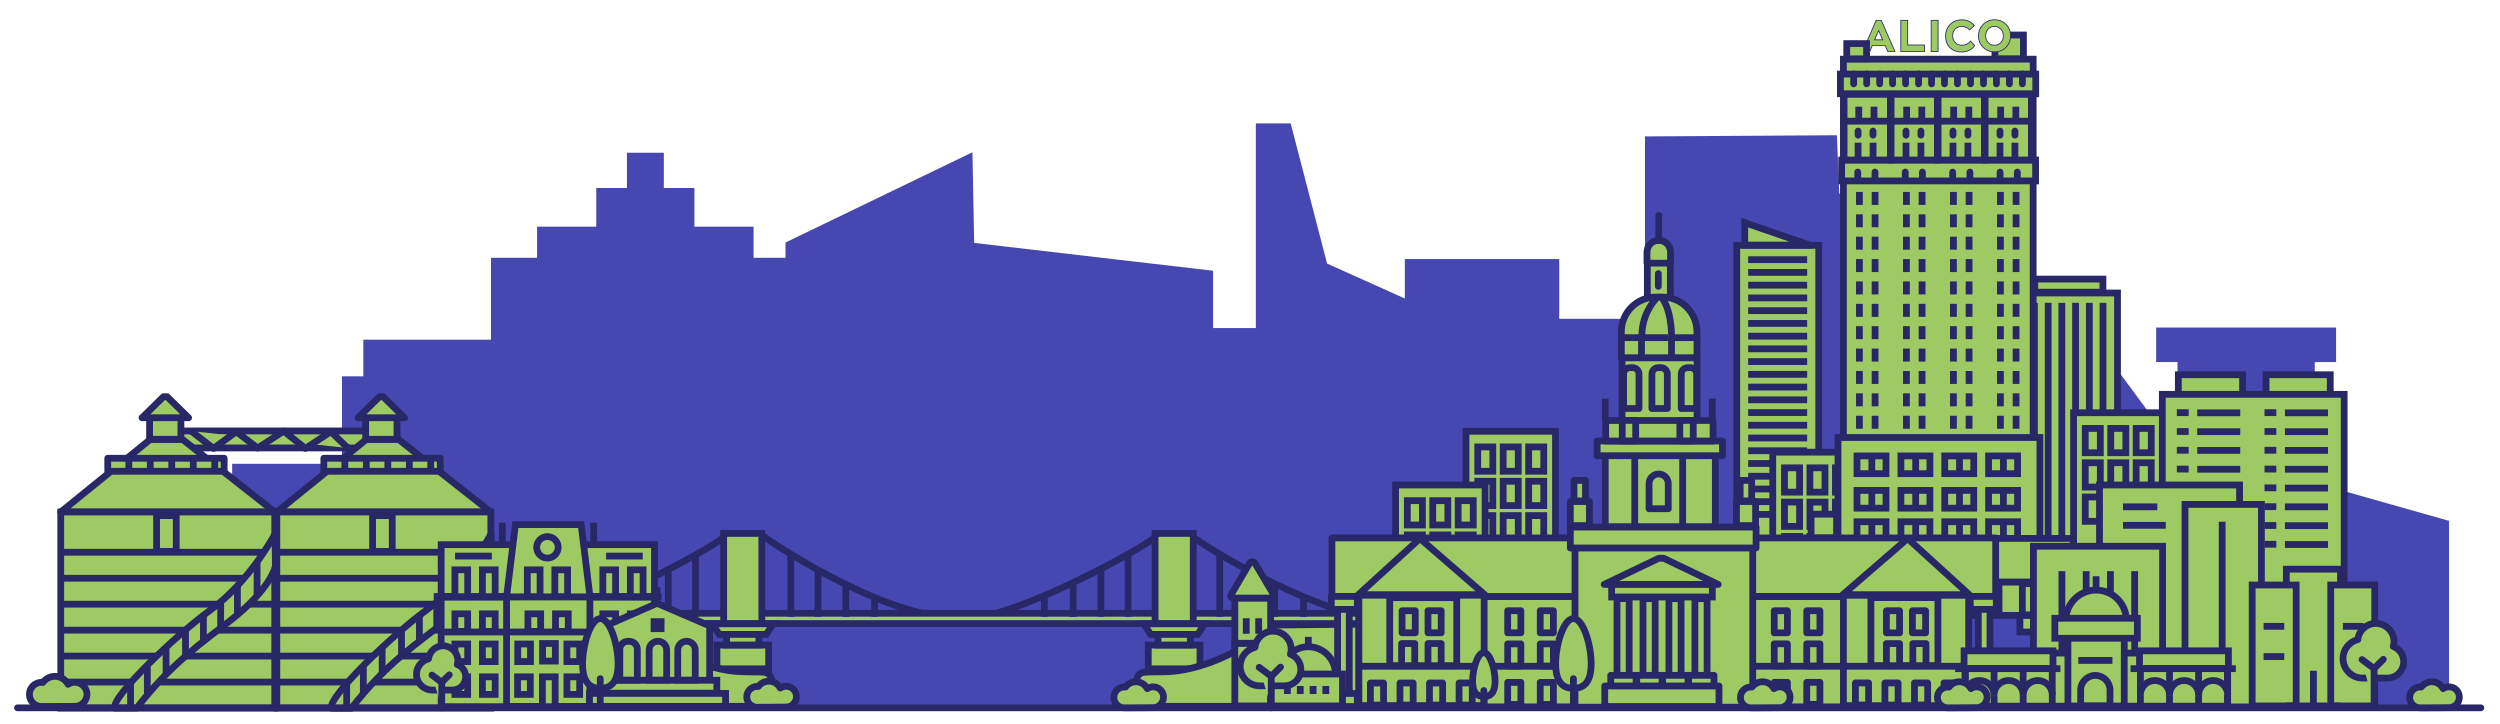 <?xml version="1.0" encoding="utf-8"?>
<!-- Generator: Adobe Illustrator 27.2.0, SVG Export Plug-In . SVG Version: 6.00 Build 0)  -->
<svg version="1.1" id="ëÎÓÈ_1" xmlns="http://www.w3.org/2000/svg" xmlns:xlink="http://www.w3.org/1999/xlink" x="0px" y="0px"
	 viewBox="0 0 3000 868.3" style="enable-background:new 0 0 3000 868.3;" xml:space="preserve">
<style type="text/css">
	.st0{fill:#4747B2;}
	.st1{fill:#9ECA64;stroke:#282767;stroke-width:8.139;stroke-miterlimit:10;}
	.st2{fill:#9ECA64;stroke:#282767;stroke-width:8.141;stroke-miterlimit:10;}
	.st3{fill:#9ECA64;stroke:#282767;stroke-width:8.139;stroke-linecap:round;stroke-miterlimit:10;}
	.st4{fill:#9ECA64;stroke:#282767;stroke-miterlimit:10;}
	.st5{fill:#9ECA64;stroke:#282767;stroke-width:8.139;stroke-linejoin:round;stroke-miterlimit:10;}
	.st6{fill:none;stroke:#282767;stroke-width:8.139;stroke-miterlimit:10;}
	.st7{fill:#9ECA64;stroke:#282767;stroke-width:8.139;stroke-linecap:round;stroke-linejoin:round;stroke-miterlimit:10;}
	.st8{fill:#282767;}
	.st9{fill:#9ECA64;stroke:#282767;stroke-width:8.141;stroke-linejoin:round;stroke-miterlimit:10;}
</style>
<g>
	<polygon class="st0" points="2938.8,625 2777.7,579.4 2777.7,434.5 2803.3,434.5 2803.3,393 2587.4,393 2587.4,434.5 2613,434.5 
		2613,541.5 2532,431.8 2532,356.8 2415.7,356.8 2324.4,232.4 2207.1,232.4 2204.3,162.3 1974,163.7 1974,382.6 1871.1,382.6 
		1871.1,310.9 1685.8,310.9 1685.8,358.2 1592.5,316.3 1548.8,148.1 1507,148.1 1507,393.7 1455.7,393.7 1455.7,324.9 1169,291.5 
		1166.9,182.7 942.6,291 942.6,309.4 904.3,309.4 904.3,272 833.3,272 833.3,225.6 796.6,225.6 796.6,183.3 752.3,183.3 
		752.3,225.6 715.5,225.6 715.5,272 644.5,272 644.5,309.4 589.2,309.4 589.2,407.6 436,407.6 436,451.6 410.4,451.6 410.4,556.6 
		278.6,556.6 278.6,605.5 179.8,605.5 179.8,849.7 2938.8,849.7 	"/>
	<g>
		<rect x="2084.1" y="294.4" class="st1" width="98.4" height="485.6"/>
		<polygon class="st1" points="2170.4,294.1 2093.7,294.1 2093.7,267.2 2170.4,293.7 		"/>
		<g>
			<line class="st1" x1="2097.8" y1="311.6" x2="2168.6" y2="311.6"/>
			<line class="st1" x1="2097.8" y1="326.9" x2="2168.6" y2="326.9"/>
			<line class="st1" x1="2097.8" y1="342.2" x2="2168.6" y2="342.2"/>
			<line class="st1" x1="2097.8" y1="357.5" x2="2168.6" y2="357.5"/>
			<line class="st1" x1="2097.8" y1="372.8" x2="2168.6" y2="372.8"/>
			<line class="st1" x1="2097.8" y1="388.1" x2="2168.6" y2="388.1"/>
			<line class="st1" x1="2097.8" y1="403.4" x2="2168.6" y2="403.4"/>
			<line class="st1" x1="2097.8" y1="418.6" x2="2168.6" y2="418.6"/>
			<line class="st1" x1="2097.8" y1="433.9" x2="2168.6" y2="433.9"/>
			<line class="st1" x1="2097.8" y1="449.2" x2="2168.6" y2="449.2"/>
			<line class="st1" x1="2097.8" y1="464.5" x2="2168.6" y2="464.5"/>
			<line class="st1" x1="2097.8" y1="479.8" x2="2168.6" y2="479.8"/>
			<line class="st1" x1="2097.8" y1="495.1" x2="2168.6" y2="495.1"/>
			<line class="st1" x1="2097.8" y1="510.3" x2="2168.6" y2="510.3"/>
			<line class="st1" x1="2097.8" y1="525.6" x2="2168.6" y2="525.6"/>
			<line class="st1" x1="2097.8" y1="540.9" x2="2168.6" y2="540.9"/>
			<line class="st1" x1="2097.8" y1="556.2" x2="2168.6" y2="556.2"/>
			<line class="st1" x1="2097.8" y1="571.5" x2="2168.6" y2="571.5"/>
			<line class="st1" x1="2097.8" y1="586.8" x2="2168.6" y2="586.8"/>
			<line class="st1" x1="2097.8" y1="602" x2="2168.6" y2="602"/>
			<line class="st1" x1="2097.8" y1="617.3" x2="2168.6" y2="617.3"/>
		</g>
	</g>
	<g>
		<rect x="2423.9" y="351.6" class="st1" width="117.1" height="406.8"/>
		<rect x="2441.7" y="334.9" class="st1" width="81.8" height="15.7"/>
		<g>
			<line class="st1" x1="2441.3" y1="363.4" x2="2441.3" y2="758.6"/>
			<line class="st1" x1="2457.8" y1="363.4" x2="2457.8" y2="758.6"/>
			<line class="st1" x1="2474.2" y1="363.4" x2="2474.2" y2="758.6"/>
			<line class="st1" x1="2490.7" y1="363.4" x2="2490.7" y2="758.6"/>
			<line class="st1" x1="2507.2" y1="363.4" x2="2507.2" y2="758.6"/>
			<line class="st1" x1="2523.6" y1="363.4" x2="2523.6" y2="758.6"/>
		</g>
	</g>
	<g>
		<rect x="1759.2" y="517.5" class="st1" width="107.4" height="170.5"/>
		<g>
			<rect x="1773.3" y="536.3" class="st1" width="18.1" height="29.2"/>
			<rect x="1803.8" y="536.3" class="st1" width="18.1" height="29.2"/>
			<rect x="1834.4" y="536.3" class="st1" width="18.1" height="29.2"/>
		</g>
		<g>
			<rect x="1773.3" y="577.5" class="st1" width="18.1" height="29.2"/>
			<rect x="1803.8" y="577.5" class="st1" width="18.1" height="29.2"/>
			<rect x="1834.4" y="577.5" class="st1" width="18.1" height="29.2"/>
		</g>
		<g>
			<rect x="1773.3" y="618.7" class="st1" width="18.1" height="29.2"/>
			<rect x="1803.8" y="618.7" class="st1" width="18.1" height="29.2"/>
			<rect x="1834.4" y="618.7" class="st1" width="18.1" height="29.2"/>
		</g>
	</g>
	<g>
		<rect x="2127.3" y="542.6" class="st1" width="107.4" height="170.5"/>
		<g>
			<rect x="2141.4" y="561.4" class="st1" width="18.1" height="29.2"/>
			<rect x="2171.9" y="561.4" class="st1" width="18.1" height="29.2"/>
			<rect x="2202.5" y="561.4" class="st1" width="18.1" height="29.2"/>
		</g>
		<g>
			<rect x="2141.4" y="602.5" class="st1" width="18.1" height="29.2"/>
			<rect x="2171.9" y="602.5" class="st1" width="18.1" height="29.2"/>
			<rect x="2202.5" y="602.5" class="st1" width="18.1" height="29.2"/>
		</g>
		<g>
			<rect x="2141.4" y="643.7" class="st1" width="18.1" height="29.2"/>
			<rect x="2171.9" y="643.7" class="st1" width="18.1" height="29.2"/>
			<rect x="2202.5" y="643.7" class="st1" width="18.1" height="29.2"/>
		</g>
	</g>
	<g>
		<rect x="2488.3" y="495.3" class="st1" width="107.4" height="170.5"/>
		<g>
			<rect x="2502.3" y="514.1" class="st1" width="18.1" height="29.2"/>
			<rect x="2532.9" y="514.1" class="st1" width="18.1" height="29.2"/>
			<rect x="2563.4" y="514.1" class="st1" width="18.1" height="29.2"/>
		</g>
		<g>
			<rect x="2502.3" y="555.3" class="st1" width="18.1" height="29.2"/>
			<rect x="2532.9" y="555.3" class="st1" width="18.1" height="29.2"/>
			<rect x="2563.4" y="555.3" class="st1" width="18.1" height="29.2"/>
		</g>
		<g>
			<rect x="2502.3" y="596.4" class="st1" width="18.1" height="29.2"/>
			<rect x="2532.9" y="596.4" class="st1" width="18.1" height="29.2"/>
			<rect x="2563.4" y="596.4" class="st1" width="18.1" height="29.2"/>
		</g>
	</g>
	<g>
		<rect x="1674.7" y="582" class="st1" width="107.4" height="170.5"/>
		<g>
			<rect x="1688.8" y="600.8" class="st1" width="18.1" height="29.2"/>
			<rect x="1719.3" y="600.8" class="st1" width="18.1" height="29.2"/>
			<rect x="1749.8" y="600.8" class="st1" width="18.1" height="29.2"/>
		</g>
		<g>
			<rect x="1688.8" y="641.9" class="st1" width="18.1" height="29.2"/>
			<rect x="1719.3" y="641.9" class="st1" width="18.1" height="29.2"/>
			<rect x="1749.8" y="641.9" class="st1" width="18.1" height="29.2"/>
		</g>
		<g>
			<rect x="1688.8" y="683.1" class="st1" width="18.1" height="29.2"/>
			<rect x="1719.3" y="683.1" class="st1" width="18.1" height="29.2"/>
			<rect x="1749.8" y="683.1" class="st1" width="18.1" height="29.2"/>
		</g>
	</g>
	<g>
		<polyline class="st2" points="2719.3,473.2 2719.3,449.7 2796.3,449.7 2796.3,473.2 		"/>
		<g>
			<polyline class="st2" points="2614,473.2 2614,449.7 2691.1,449.7 2691.1,473.2 			"/>
			<rect x="2594.8" y="473.2" class="st2" width="218.2" height="296.4"/>
			<line class="st2" x1="2612.2" y1="495.2" x2="2626.4" y2="495.2"/>
			<line class="st2" x1="2636.7" y1="495.4" x2="2688.3" y2="495.4"/>
			<line class="st2" x1="2612.2" y1="517.8" x2="2626.4" y2="517.8"/>
			<line class="st2" x1="2636.7" y1="518" x2="2688.3" y2="518"/>
			<line class="st2" x1="2612.2" y1="540.3" x2="2626.4" y2="540.3"/>
			<line class="st2" x1="2636.7" y1="540.5" x2="2688.3" y2="540.5"/>
			<line class="st2" x1="2612.2" y1="562.9" x2="2626.4" y2="562.9"/>
			<line class="st2" x1="2636.7" y1="563.1" x2="2688.3" y2="563.1"/>
			<line class="st2" x1="2612.2" y1="585.4" x2="2626.4" y2="585.4"/>
			<line class="st2" x1="2636.7" y1="585.7" x2="2688.3" y2="585.7"/>
			<line class="st2" x1="2612.2" y1="608" x2="2626.4" y2="608"/>
			<line class="st2" x1="2636.7" y1="608.2" x2="2688.3" y2="608.2"/>
			<line class="st2" x1="2612.2" y1="630.6" x2="2626.4" y2="630.6"/>
			<line class="st2" x1="2636.7" y1="630.8" x2="2688.3" y2="630.8"/>
			<line class="st2" x1="2612.2" y1="653.1" x2="2626.4" y2="653.1"/>
			<line class="st2" x1="2636.7" y1="653.4" x2="2688.3" y2="653.4"/>
		</g>
		<line class="st2" x1="2717.4" y1="495.2" x2="2731.6" y2="495.2"/>
		<line class="st2" x1="2741.9" y1="495.4" x2="2793.6" y2="495.4"/>
		<line class="st2" x1="2717.4" y1="517.8" x2="2731.6" y2="517.8"/>
		<line class="st2" x1="2741.9" y1="518" x2="2793.6" y2="518"/>
		<line class="st2" x1="2717.4" y1="540.3" x2="2731.6" y2="540.3"/>
		<line class="st2" x1="2741.9" y1="540.5" x2="2793.6" y2="540.5"/>
		<line class="st2" x1="2717.4" y1="562.9" x2="2731.6" y2="562.9"/>
		<line class="st2" x1="2741.9" y1="563.1" x2="2793.6" y2="563.1"/>
		<line class="st2" x1="2717.4" y1="585.4" x2="2731.6" y2="585.4"/>
		<line class="st2" x1="2741.9" y1="585.7" x2="2793.6" y2="585.7"/>
		<line class="st2" x1="2717.4" y1="608" x2="2731.6" y2="608"/>
		<line class="st2" x1="2741.9" y1="608.2" x2="2793.6" y2="608.2"/>
		<line class="st2" x1="2717.4" y1="630.6" x2="2731.6" y2="630.6"/>
		<line class="st2" x1="2741.9" y1="630.8" x2="2793.6" y2="630.8"/>
		<line class="st2" x1="2717.4" y1="653.1" x2="2731.6" y2="653.1"/>
		<line class="st2" x1="2741.9" y1="653.4" x2="2793.6" y2="653.4"/>
	</g>
	<g>
		<polyline class="st1" points="2411.1,42 2428.1,42 2428.1,70.6 2393.9,70.6 2393.9,58.4 		"/>
		<rect x="2166.8" y="698.2" class="st1" width="316.4" height="40.3"/>
		<rect x="2212.1" y="71" class="st1" width="227.7" height="578.7"/>
		<rect x="2205.6" y="525" class="st1" width="242.3" height="123.9"/>
		<rect x="2210" y="192" class="st1" width="232.7" height="25.1"/>
		<rect x="2208.5" y="88.9" class="st1" width="234.4" height="23.6"/>
		<rect x="2212.9" y="113.2" class="st1" width="55.6" height="78.8"/>
		<rect x="2269.3" y="113.2" class="st1" width="55.6" height="78.8"/>
		<rect x="2325.7" y="113.2" class="st1" width="55.6" height="78.8"/>
		<rect x="2382.1" y="113.2" class="st1" width="55.6" height="78.8"/>
		<line class="st1" x1="2214.3" y1="145.4" x2="2437.7" y2="145.4"/>
		<g>
			<line class="st3" x1="2224.4" y1="100.6" x2="2224.4" y2="88.8"/>
			<line class="st3" x1="2240" y1="100.6" x2="2240" y2="88.8"/>
			<line class="st3" x1="2255.6" y1="100.6" x2="2255.6" y2="88.8"/>
			<line class="st3" x1="2271.1" y1="100.6" x2="2271.1" y2="88.8"/>
			<line class="st3" x1="2286.7" y1="100.6" x2="2286.7" y2="88.8"/>
			<line class="st3" x1="2302.3" y1="100.6" x2="2302.3" y2="88.8"/>
			<line class="st3" x1="2317.9" y1="100.6" x2="2317.9" y2="88.8"/>
			<line class="st3" x1="2333.4" y1="100.6" x2="2333.4" y2="88.8"/>
			<line class="st3" x1="2349" y1="100.6" x2="2349" y2="88.8"/>
			<line class="st3" x1="2364.6" y1="100.6" x2="2364.6" y2="88.8"/>
			<line class="st3" x1="2380.2" y1="100.6" x2="2380.2" y2="88.8"/>
			<line class="st3" x1="2395.7" y1="100.6" x2="2395.7" y2="88.8"/>
			<line class="st3" x1="2411.3" y1="100.6" x2="2411.3" y2="88.8"/>
			<line class="st3" x1="2426.9" y1="100.6" x2="2426.9" y2="88.8"/>
		</g>
		<g>
			<line class="st1" x1="2230.5" y1="128" x2="2230.5" y2="142.8"/>
			<line class="st1" x1="2248.8" y1="128" x2="2248.8" y2="142.8"/>
			<line class="st1" x1="2229.7" y1="171.2" x2="2229.7" y2="190.8"/>
			<line class="st3" x1="2229.7" y1="157.3" x2="2229.7" y2="162.2"/>
			<line class="st3" x1="2247.6" y1="157.3" x2="2247.6" y2="162.2"/>
			<line class="st1" x1="2247.7" y1="171.2" x2="2247.7" y2="190.8"/>
		</g>
		<g>
			<line class="st1" x1="2288" y1="128" x2="2288" y2="142.8"/>
			<line class="st1" x1="2306.2" y1="128" x2="2306.2" y2="142.8"/>
			<line class="st1" x1="2287.2" y1="171.2" x2="2287.2" y2="190.8"/>
			<line class="st3" x1="2287.2" y1="157.3" x2="2287.2" y2="162.2"/>
			<line class="st3" x1="2305.1" y1="157.3" x2="2305.1" y2="162.2"/>
			<line class="st1" x1="2305.1" y1="171.2" x2="2305.1" y2="190.8"/>
		</g>
		<g>
			<line class="st1" x1="2344.4" y1="128" x2="2344.4" y2="142.8"/>
			<line class="st1" x1="2362.6" y1="128" x2="2362.6" y2="142.8"/>
			<line class="st1" x1="2343.6" y1="171.2" x2="2343.6" y2="190.8"/>
			<line class="st3" x1="2343.6" y1="157.3" x2="2343.6" y2="162.2"/>
			<line class="st3" x1="2361.5" y1="157.3" x2="2361.5" y2="162.2"/>
			<line class="st1" x1="2361.5" y1="171.2" x2="2361.5" y2="190.8"/>
		</g>
		<g>
			<line class="st1" x1="2400.8" y1="128" x2="2400.8" y2="142.8"/>
			<line class="st1" x1="2419" y1="128" x2="2419" y2="142.8"/>
			<line class="st1" x1="2400" y1="171.2" x2="2400" y2="190.8"/>
			<line class="st3" x1="2400" y1="157.3" x2="2400" y2="162.2"/>
			<line class="st3" x1="2417.9" y1="157.3" x2="2417.9" y2="162.2"/>
			<line class="st1" x1="2417.9" y1="171.2" x2="2417.9" y2="190.8"/>
		</g>
		<g>
			<line class="st3" x1="2229.3" y1="216.7" x2="2229.3" y2="206.5"/>
			<line class="st3" x1="2250" y1="216.7" x2="2250" y2="206.5"/>
		</g>
		<g>
			<line class="st3" x1="2286.3" y1="216.7" x2="2286.3" y2="206.5"/>
			<line class="st3" x1="2306.9" y1="216.7" x2="2306.9" y2="206.5"/>
		</g>
		<g>
			<line class="st3" x1="2343.2" y1="216.7" x2="2343.2" y2="206.5"/>
			<line class="st3" x1="2363.9" y1="216.7" x2="2363.9" y2="206.5"/>
		</g>
		<g>
			<line class="st3" x1="2400.1" y1="216.7" x2="2400.1" y2="206.5"/>
			<line class="st3" x1="2420.8" y1="216.7" x2="2420.8" y2="206.5"/>
		</g>
		<g>
			<g>
				<line class="st1" x1="2231.3" y1="230.3" x2="2231.3" y2="245.9"/>
				<line class="st1" x1="2250.1" y1="230.3" x2="2250.1" y2="245.9"/>
			</g>
			<g>
				<line class="st1" x1="2287.7" y1="230.3" x2="2287.7" y2="245.9"/>
				<line class="st1" x1="2306.5" y1="230.3" x2="2306.5" y2="245.9"/>
			</g>
			<g>
				<line class="st1" x1="2344.1" y1="230.3" x2="2344.1" y2="245.9"/>
				<line class="st1" x1="2362.9" y1="230.3" x2="2362.9" y2="245.9"/>
			</g>
			<g>
				<line class="st1" x1="2400.5" y1="230.3" x2="2400.5" y2="245.9"/>
				<line class="st1" x1="2419.3" y1="230.3" x2="2419.3" y2="245.9"/>
			</g>
		</g>
		<g>
			<g>
				<line class="st1" x1="2231.3" y1="257.2" x2="2231.3" y2="272.7"/>
				<line class="st1" x1="2250.1" y1="257.2" x2="2250.1" y2="272.7"/>
			</g>
			<g>
				<line class="st1" x1="2287.7" y1="257.2" x2="2287.7" y2="272.7"/>
				<line class="st1" x1="2306.5" y1="257.2" x2="2306.5" y2="272.7"/>
			</g>
			<g>
				<line class="st1" x1="2344.1" y1="257.2" x2="2344.1" y2="272.7"/>
				<line class="st1" x1="2362.9" y1="257.2" x2="2362.9" y2="272.7"/>
			</g>
			<g>
				<line class="st1" x1="2400.5" y1="257.2" x2="2400.5" y2="272.7"/>
				<line class="st1" x1="2419.3" y1="257.2" x2="2419.3" y2="272.7"/>
			</g>
		</g>
		<g>
			<g>
				<line class="st1" x1="2231.3" y1="284" x2="2231.3" y2="299.6"/>
				<line class="st1" x1="2250.1" y1="284" x2="2250.1" y2="299.6"/>
			</g>
			<g>
				<line class="st1" x1="2287.7" y1="284" x2="2287.7" y2="299.6"/>
				<line class="st1" x1="2306.5" y1="284" x2="2306.5" y2="299.6"/>
			</g>
			<g>
				<line class="st1" x1="2344.1" y1="284" x2="2344.1" y2="299.6"/>
				<line class="st1" x1="2362.9" y1="284" x2="2362.9" y2="299.6"/>
			</g>
			<g>
				<line class="st1" x1="2400.5" y1="284" x2="2400.5" y2="299.6"/>
				<line class="st1" x1="2419.3" y1="284" x2="2419.3" y2="299.6"/>
			</g>
		</g>
		<g>
			<g>
				<line class="st1" x1="2231.3" y1="310.9" x2="2231.3" y2="326.5"/>
				<line class="st1" x1="2250.1" y1="310.9" x2="2250.1" y2="326.5"/>
			</g>
			<g>
				<line class="st1" x1="2287.7" y1="310.9" x2="2287.7" y2="326.5"/>
				<line class="st1" x1="2306.5" y1="310.9" x2="2306.5" y2="326.5"/>
			</g>
			<g>
				<line class="st1" x1="2344.1" y1="310.9" x2="2344.1" y2="326.5"/>
				<line class="st1" x1="2362.9" y1="310.9" x2="2362.9" y2="326.5"/>
			</g>
			<g>
				<line class="st1" x1="2400.5" y1="310.9" x2="2400.5" y2="326.5"/>
				<line class="st1" x1="2419.3" y1="310.9" x2="2419.3" y2="326.5"/>
			</g>
		</g>
		<g>
			<g>
				<line class="st1" x1="2231.3" y1="337.7" x2="2231.3" y2="353.3"/>
				<line class="st1" x1="2250.1" y1="337.7" x2="2250.1" y2="353.3"/>
			</g>
			<g>
				<line class="st1" x1="2287.7" y1="337.7" x2="2287.7" y2="353.3"/>
				<line class="st1" x1="2306.5" y1="337.7" x2="2306.5" y2="353.3"/>
			</g>
			<g>
				<line class="st1" x1="2344.1" y1="337.7" x2="2344.1" y2="353.3"/>
				<line class="st1" x1="2362.9" y1="337.7" x2="2362.9" y2="353.3"/>
			</g>
			<g>
				<line class="st1" x1="2400.5" y1="337.7" x2="2400.5" y2="353.3"/>
				<line class="st1" x1="2419.3" y1="337.7" x2="2419.3" y2="353.3"/>
			</g>
		</g>
		<g>
			<g>
				<line class="st1" x1="2231.3" y1="364.6" x2="2231.3" y2="380.2"/>
				<line class="st1" x1="2250.1" y1="364.6" x2="2250.1" y2="380.2"/>
			</g>
			<g>
				<line class="st1" x1="2287.7" y1="364.6" x2="2287.7" y2="380.2"/>
				<line class="st1" x1="2306.5" y1="364.6" x2="2306.5" y2="380.2"/>
			</g>
			<g>
				<line class="st1" x1="2344.1" y1="364.6" x2="2344.1" y2="380.2"/>
				<line class="st1" x1="2362.9" y1="364.6" x2="2362.9" y2="380.2"/>
			</g>
			<g>
				<line class="st1" x1="2400.5" y1="364.6" x2="2400.5" y2="380.2"/>
				<line class="st1" x1="2419.3" y1="364.6" x2="2419.3" y2="380.2"/>
			</g>
		</g>
		<g>
			<g>
				<line class="st1" x1="2231.3" y1="391.4" x2="2231.3" y2="407"/>
				<line class="st1" x1="2250.1" y1="391.4" x2="2250.1" y2="407"/>
			</g>
			<g>
				<line class="st1" x1="2287.7" y1="391.4" x2="2287.7" y2="407"/>
				<line class="st1" x1="2306.5" y1="391.4" x2="2306.5" y2="407"/>
			</g>
			<g>
				<line class="st1" x1="2344.1" y1="391.4" x2="2344.1" y2="407"/>
				<line class="st1" x1="2362.9" y1="391.4" x2="2362.9" y2="407"/>
			</g>
			<g>
				<line class="st1" x1="2400.5" y1="391.4" x2="2400.5" y2="407"/>
				<line class="st1" x1="2419.3" y1="391.4" x2="2419.3" y2="407"/>
			</g>
		</g>
		<g>
			<g>
				<line class="st1" x1="2231.3" y1="418.3" x2="2231.3" y2="433.9"/>
				<line class="st1" x1="2250.1" y1="418.3" x2="2250.1" y2="433.9"/>
			</g>
			<g>
				<line class="st1" x1="2287.7" y1="418.3" x2="2287.7" y2="433.9"/>
				<line class="st1" x1="2306.5" y1="418.3" x2="2306.5" y2="433.9"/>
			</g>
			<g>
				<line class="st1" x1="2344.1" y1="418.3" x2="2344.1" y2="433.9"/>
				<line class="st1" x1="2362.9" y1="418.3" x2="2362.9" y2="433.9"/>
			</g>
			<g>
				<line class="st1" x1="2400.5" y1="418.3" x2="2400.5" y2="433.9"/>
				<line class="st1" x1="2419.3" y1="418.3" x2="2419.3" y2="433.9"/>
			</g>
		</g>
		<g>
			<g>
				<line class="st1" x1="2231.3" y1="445.2" x2="2231.3" y2="460.7"/>
				<line class="st1" x1="2250.1" y1="445.2" x2="2250.1" y2="460.7"/>
			</g>
			<g>
				<line class="st1" x1="2287.7" y1="445.2" x2="2287.7" y2="460.7"/>
				<line class="st1" x1="2306.5" y1="445.2" x2="2306.5" y2="460.7"/>
			</g>
			<g>
				<line class="st1" x1="2344.1" y1="445.2" x2="2344.1" y2="460.7"/>
				<line class="st1" x1="2362.9" y1="445.2" x2="2362.9" y2="460.7"/>
			</g>
			<g>
				<line class="st1" x1="2400.5" y1="445.2" x2="2400.5" y2="460.7"/>
				<line class="st1" x1="2419.3" y1="445.2" x2="2419.3" y2="460.7"/>
			</g>
		</g>
		<g>
			<g>
				<line class="st1" x1="2231.3" y1="472" x2="2231.3" y2="487.6"/>
				<line class="st1" x1="2250.1" y1="472" x2="2250.1" y2="487.6"/>
			</g>
			<g>
				<line class="st1" x1="2287.7" y1="472" x2="2287.7" y2="487.6"/>
				<line class="st1" x1="2306.5" y1="472" x2="2306.5" y2="487.6"/>
			</g>
			<g>
				<line class="st1" x1="2344.1" y1="472" x2="2344.1" y2="487.6"/>
				<line class="st1" x1="2362.9" y1="472" x2="2362.9" y2="487.6"/>
			</g>
			<g>
				<line class="st1" x1="2400.5" y1="472" x2="2400.5" y2="487.6"/>
				<line class="st1" x1="2419.3" y1="472" x2="2419.3" y2="487.6"/>
			</g>
		</g>
		<g>
			<g>
				<line class="st1" x1="2231.3" y1="498.9" x2="2231.3" y2="514.5"/>
				<line class="st1" x1="2250.1" y1="498.9" x2="2250.1" y2="514.5"/>
			</g>
			<g>
				<line class="st1" x1="2287.7" y1="498.9" x2="2287.7" y2="514.5"/>
				<line class="st1" x1="2306.5" y1="498.9" x2="2306.5" y2="514.5"/>
			</g>
			<g>
				<line class="st1" x1="2344.1" y1="498.9" x2="2344.1" y2="514.5"/>
				<line class="st1" x1="2362.9" y1="498.9" x2="2362.9" y2="514.5"/>
			</g>
			<g>
				<line class="st1" x1="2400.5" y1="498.9" x2="2400.5" y2="514.5"/>
				<line class="st1" x1="2419.3" y1="498.9" x2="2419.3" y2="514.5"/>
			</g>
		</g>
		<g>
			<rect x="2228.4" y="547.1" class="st1" width="34.8" height="21.3"/>
			<line class="st1" x1="2246.2" y1="547.1" x2="2246.2" y2="567.1"/>
		</g>
		<g>
			<rect x="2281.1" y="547.1" class="st1" width="34.8" height="21.3"/>
			<line class="st1" x1="2298.8" y1="547.1" x2="2298.8" y2="567.1"/>
		</g>
		<g>
			<rect x="2333.7" y="547.1" class="st1" width="34.8" height="21.3"/>
			<line class="st1" x1="2351.4" y1="547.1" x2="2351.4" y2="567.1"/>
		</g>
		<g>
			<rect x="2386.3" y="547.1" class="st1" width="34.8" height="21.3"/>
			<line class="st1" x1="2404.1" y1="547.1" x2="2404.1" y2="567.1"/>
		</g>
		<g>
			<rect x="2228.4" y="588.5" class="st1" width="34.8" height="21.3"/>
			<line class="st1" x1="2246.2" y1="588.5" x2="2246.2" y2="608.5"/>
		</g>
		<g>
			<rect x="2281.1" y="588.5" class="st1" width="34.8" height="21.3"/>
			<line class="st1" x1="2298.8" y1="588.5" x2="2298.8" y2="608.5"/>
		</g>
		<g>
			<rect x="2333.7" y="588.5" class="st1" width="34.8" height="21.3"/>
			<line class="st1" x1="2351.4" y1="588.5" x2="2351.4" y2="608.5"/>
		</g>
		<g>
			<rect x="2386.3" y="588.5" class="st1" width="34.8" height="21.3"/>
			<line class="st1" x1="2404.1" y1="588.5" x2="2404.1" y2="608.5"/>
		</g>
		<g>
			<rect x="2228.4" y="626.1" class="st1" width="34.8" height="21.3"/>
			<line class="st1" x1="2246.2" y1="626.1" x2="2246.2" y2="646.1"/>
		</g>
		<g>
			<rect x="2281.1" y="626.1" class="st1" width="34.8" height="21.3"/>
			<line class="st1" x1="2298.8" y1="626.1" x2="2298.8" y2="646.1"/>
		</g>
		<g>
			<rect x="2333.7" y="626.1" class="st1" width="34.8" height="21.3"/>
			<line class="st1" x1="2351.4" y1="626.1" x2="2351.4" y2="646.1"/>
		</g>
		<g>
			<rect x="2386.3" y="626.1" class="st1" width="34.8" height="21.3"/>
			<line class="st1" x1="2404.1" y1="626.1" x2="2404.1" y2="646.1"/>
		</g>
		<rect x="2162" y="646.1" class="st1" width="325.9" height="52.3"/>
		<rect x="2173.3" y="617" class="st1" width="30.6" height="28.5"/>
		<rect x="2169" y="700.3" class="st1" width="15" height="37.6"/>
		<rect x="2212" y="700.3" class="st1" width="15" height="37.6"/>
		<rect x="2254.9" y="700.3" class="st1" width="15" height="37.6"/>
		<rect x="2297.9" y="700.3" class="st1" width="15" height="37.6"/>
		<rect x="2340.9" y="700.3" class="st1" width="15" height="37.6"/>
		<rect x="2383.8" y="700.3" class="st1" width="15" height="37.6"/>
		<rect x="2426.8" y="700.3" class="st1" width="15" height="37.6"/>
		<rect x="2469.8" y="700.3" class="st1" width="15" height="37.6"/>
		<g>
			<path class="st4" d="M2251.4,24.4h6.1l16.4,37.3h-8.6l-3-6.9h-15.6l-3,6.9h-8.5L2251.4,24.4z M2249.5,47.8h9.7l-4.8-11.1
				L2249.5,47.8z"/>
			<path class="st4" d="M2280.9,24.4h8.3V54h20.2v7.7h-28.4V24.4z"/>
			<path class="st4" d="M2317.4,24.4h8.3v37.3h-8.3V24.4z"/>
			<path class="st4" d="M2369.7,54.7c-1.7,2.5-3.9,4.3-6.7,5.7c-2.8,1.3-5.9,2-9.2,2c-5.8,0-10.4-1.8-13.9-5.3
				c-3.5-3.5-5.2-8.2-5.2-14c0-5.4,1.8-10,5.4-13.7c3.6-3.7,8.2-5.6,13.9-5.6c3.3,0,6.4,0.6,9,1.9s4.7,3,6.1,5.1l-5.6,5.1
				c-1.1-1.4-2.4-2.4-4.1-3.1c-1.6-0.7-3.3-1.1-4.9-1.1c-3.4,0-6.1,1-8.2,3.1c-2.1,2-3.1,4.8-3.1,8.2c0,3.3,1.1,6.1,3.2,8.2
				c2.1,2.1,4.8,3.1,8,3.1c4.2,0,7.7-1.7,10.3-5L2369.7,54.7z"/>
			<path class="st4" d="M2379.8,29.3c3.7-3.7,8.3-5.6,13.7-5.6c5.4,0,9.9,1.8,13.6,5.5c3.7,3.7,5.6,8.3,5.6,13.8
				c0,5.5-1.9,10.1-5.6,13.8c-3.7,3.7-8.3,5.5-13.6,5.5c-5.4,0-9.9-1.8-13.7-5.5c-3.7-3.7-5.6-8.3-5.6-13.8
				C2374.2,37.6,2376.1,33.1,2379.8,29.3z M2385.9,51.2c2.1,2.1,4.6,3.1,7.5,3.1c3,0,5.5-1,7.6-3.1c2-2.1,3-4.8,3-8.2
				c0-3.3-1.1-6.1-3.2-8.2c-2.1-2.1-4.6-3.1-7.4-3.1c-3,0-5.5,1-7.5,3.1c-2.1,2.1-3.1,4.8-3.1,8.2
				C2382.8,46.4,2383.8,49.1,2385.9,51.2z"/>
		</g>
		<rect x="2216.1" y="52.3" class="st1" width="23.8" height="18.3"/>
	</g>
	<g>
		<rect x="213.5" y="517.1" class="st5" width="236.9" height="20.4"/>
		<g>
			<polygon class="st5" points="332.2,614.4 439.6,527.3 478.3,527.3 588.9,614.4 			"/>
			<rect x="332.2" y="614.4" class="st1" width="256.8" height="235.3"/>
			<line class="st1" x1="333.2" y1="818.5" x2="585.7" y2="818.5"/>
			<line class="st1" x1="333.2" y1="787.3" x2="585.7" y2="787.3"/>
			<line class="st1" x1="333.2" y1="756.2" x2="585.7" y2="756.2"/>
			<line class="st1" x1="333.2" y1="725" x2="585.7" y2="725"/>
			<line class="st1" x1="333.2" y1="693.9" x2="585.7" y2="693.9"/>
			<line class="st1" x1="333.2" y1="662.7" x2="585.7" y2="662.7"/>
			<rect x="447.1" y="618.7" class="st1" width="23.6" height="43"/>
			<rect x="388.6" y="549.9" class="st5" width="139.7" height="15.6"/>
			<line class="st5" x1="413.8" y1="552.1" x2="413.8" y2="563.5"/>
			<line class="st5" x1="439.6" y1="552.1" x2="439.6" y2="563.5"/>
			<line class="st5" x1="465.4" y1="552.1" x2="465.4" y2="563.5"/>
			<line class="st5" x1="491.2" y1="552.1" x2="491.2" y2="563.5"/>
			<line class="st5" x1="516.9" y1="552.1" x2="516.9" y2="563.5"/>
			<rect x="438.8" y="500.2" class="st5" width="37.6" height="26.9"/>
			<polygon class="st5" points="459.7,476 455.4,476 429.7,501.3 485.5,501.3 			"/>
			<path class="st5" d="M421.7,849.9c40.8-53,81-79.5,113.9-105.2c49.4-38.7,54.2-65.4,54.2-65.4l-0.5-38.7c0,0-29.5,56.4-77.6,91.5
				c-41,29.9-117.6,103.4-114.1,117.7C404.7,849.9,421.7,849.9,421.7,849.9z"/>
			<line class="st5" x1="416" y1="820.6" x2="416" y2="848.6"/>
			<line class="st5" x1="436" y1="799.9" x2="436" y2="832.4"/>
			<line class="st5" x1="458.6" y1="777.6" x2="458.6" y2="810.2"/>
			<line class="st5" x1="481.8" y1="756.2" x2="481.8" y2="788.8"/>
			<line class="st5" x1="503.3" y1="737.2" x2="503.3" y2="769.8"/>
			<line class="st5" x1="524.1" y1="721.1" x2="524.1" y2="753.7"/>
			<line class="st5" x1="544.2" y1="702.8" x2="544.2" y2="735.4"/>
			<line class="st5" x1="567.8" y1="675.2" x2="567.8" y2="715.3"/>
		</g>
		<g>
			<polygon class="st5" points="72.9,614.4 180.3,527.3 219,527.3 329.7,614.4 			"/>
			<rect x="72.9" y="614.4" class="st1" width="256.8" height="235.3"/>
			<line class="st1" x1="74" y1="818.5" x2="326.4" y2="818.5"/>
			<line class="st1" x1="74" y1="787.3" x2="326.4" y2="787.3"/>
			<line class="st1" x1="74" y1="756.2" x2="326.4" y2="756.2"/>
			<line class="st1" x1="74" y1="725" x2="326.4" y2="725"/>
			<line class="st1" x1="74" y1="693.9" x2="326.4" y2="693.9"/>
			<line class="st1" x1="74" y1="662.7" x2="326.4" y2="662.7"/>
			<rect x="187.9" y="618.7" class="st1" width="23.6" height="43"/>
			<rect x="129.3" y="549.9" class="st5" width="139.7" height="15.6"/>
			<line class="st5" x1="154.6" y1="552.1" x2="154.6" y2="563.5"/>
			<line class="st5" x1="180.3" y1="552.1" x2="180.3" y2="563.5"/>
			<line class="st5" x1="206.1" y1="552.1" x2="206.1" y2="563.5"/>
			<line class="st5" x1="231.9" y1="552.1" x2="231.9" y2="563.5"/>
			<line class="st5" x1="257.7" y1="552.1" x2="257.7" y2="563.5"/>
			<rect x="179.5" y="500.2" class="st5" width="37.6" height="26.9"/>
			<polygon class="st5" points="200.5,476 196.2,476 170.4,501.3 226.3,501.3 			"/>
			<path class="st5" d="M164.1,849.6c40.8-53,79.3-79.2,112.2-104.9c49.4-38.7,54.2-65.4,54.2-65.4l-0.5-38.7
				c0,0-29.5,56.4-77.6,91.5c-41,29.9-118.3,103.1-114.8,117.5C145.1,849.6,164.1,849.6,164.1,849.6z"/>
			<line class="st5" x1="156.7" y1="820.6" x2="156.7" y2="848.6"/>
			<line class="st5" x1="176.8" y1="799.9" x2="176.8" y2="832.4"/>
			<line class="st5" x1="199.3" y1="777.6" x2="199.3" y2="810.2"/>
			<line class="st5" x1="222.6" y1="756.2" x2="222.6" y2="788.8"/>
			<line class="st5" x1="244.1" y1="737.2" x2="244.1" y2="769.8"/>
			<line class="st5" x1="264.8" y1="721.1" x2="264.8" y2="753.7"/>
			<line class="st5" x1="284.9" y1="702.8" x2="284.9" y2="735.4"/>
			<line class="st5" x1="308.5" y1="675.2" x2="308.5" y2="715.3"/>
		</g>
		<polyline class="st5" points="229.4,517.3 256.2,538.1 283.5,518 309.2,537.7 340.4,517.3 366.5,538.1 397,518 417.4,537.7 		"/>
	</g>
	<g>
		<g>
			<path class="st6" d="M1428.2,641.7c23.9,19.5,157.8,98.5,241.2,103.8"/>
			<path class="st6" d="M648.1,740.8c52.4,0,201.8-80.1,220.3-96.1"/>
			<path class="st6" d="M913,641.5c25.9,18.7,151.5,99.3,232.5,99.3h20.2c52.4,0,201.8-80.1,220.3-96.1"/>
			<rect x="626.2" y="735.9" class="st1" width="1061.9" height="12.4"/>
			<g>
				<rect x="1377.9" y="774.1" class="st1" width="62.1" height="28.5"/>
				<rect x="1389.6" y="756.7" class="st1" width="38.8" height="17.3"/>
				<polygon class="st1" points="1437.2,761.3 1380.8,761.3 1372.6,748.6 1445.4,748.6 				"/>
				<rect x="1386.1" y="640.1" class="st1" width="45.8" height="108.1"/>
			</g>
			<g>
				<rect x="860.3" y="774.1" class="st1" width="62.1" height="28.5"/>
				<rect x="871.9" y="756.7" class="st1" width="38.8" height="17.3"/>
				<polygon class="st1" points="919.5,761.3 863.1,761.3 854.9,748.6 927.7,748.6 				"/>
				<rect x="868.4" y="640.1" class="st1" width="45.8" height="108.1"/>
			</g>
			<g>
				<line class="st1" x1="1253.2" y1="715.7" x2="1253.2" y2="740.1"/>
				<line class="st1" x1="1287.8" y1="699.9" x2="1287.8" y2="740.3"/>
				<line class="st1" x1="1321.1" y1="684.5" x2="1321.1" y2="740.1"/>
				<line class="st1" x1="1353.7" y1="666.6" x2="1353.7" y2="740.1"/>
			</g>
			<g>
				<line class="st1" x1="734" y1="715.3" x2="734" y2="740.1"/>
				<line class="st1" x1="768.6" y1="700.7" x2="768.6" y2="740.3"/>
				<line class="st1" x1="801.9" y1="683.8" x2="801.9" y2="740.1"/>
				<line class="st1" x1="834.6" y1="665.9" x2="834.6" y2="740.1"/>
			</g>
			<g>
				<line class="st1" x1="1049.6" y1="718.6" x2="1049.6" y2="740.1"/>
				<line class="st1" x1="1015" y1="703.5" x2="1015" y2="740.3"/>
				<line class="st1" x1="981.6" y1="685.6" x2="981.6" y2="740.1"/>
				<line class="st1" x1="949" y1="665.9" x2="949" y2="740.1"/>
			</g>
			<g>
				<line class="st1" x1="1564.3" y1="718.2" x2="1564.3" y2="740.1"/>
				<line class="st1" x1="1529.7" y1="702.1" x2="1529.7" y2="740.3"/>
				<line class="st1" x1="1496.3" y1="684.2" x2="1496.3" y2="740.1"/>
				<line class="st1" x1="1463.7" y1="665.6" x2="1463.7" y2="740.1"/>
			</g>
		</g>
		<path class="st1" d="M1526,750.1c-36.5,35.1-89.5,54.4-123.9,55.9c-34.4,1.4-35.1-3.6-40.1,15.8c-5,19.3-3.6,25.8-3.6,25.8H1685
			v-99.1L1526,750.1z"/>
		<path class="st1" d="M763.8,750.1c36.5,35.1,89.5,54.4,123.9,55.9c34.4,1.4,35.1-3.6,40.1,15.8s3.6,25.8,3.6,25.8H604.8v-99.1
			L763.8,750.1z"/>
	</g>
	<g>
		<g>
			<rect x="2099.7" y="715.7" class="st5" width="262.7" height="132.5"/>
			<rect x="2099.7" y="645.5" class="st5" width="295.1" height="70.2"/>
			<rect x="2212.1" y="714.3" class="st5" width="150.3" height="132.5"/>
			<polygon class="st5" points="2363.2,713.6 2211.4,713.6 2288.4,646.9 2289.9,646.9 			"/>
			<rect x="2245.1" y="717.1" class="st5" width="80.4" height="81.6"/>
			<line class="st5" x1="2361.8" y1="799.5" x2="2100.8" y2="799.5"/>
			<rect x="2263.7" y="732.9" class="st5" width="15.8" height="26.5"/>
			<rect x="2168.1" y="732.9" class="st5" width="15.8" height="26.5"/>
			<rect x="2129.1" y="732.9" class="st5" width="15.8" height="26.5"/>
			<rect x="2168.1" y="772.6" class="st5" width="15.8" height="26.5"/>
			<rect x="2129.1" y="772.6" class="st5" width="15.8" height="26.5"/>
			<rect x="2168.1" y="818.8" class="st5" width="15.8" height="26.5"/>
			<rect x="2129.1" y="818.8" class="st5" width="15.8" height="26.5"/>
			<rect x="2263.7" y="772.3" class="st5" width="15.8" height="26.5"/>
			<rect x="2226.5" y="819.5" class="st5" width="15.8" height="26.5"/>
			<rect x="2261.9" y="819.5" class="st5" width="15.8" height="26.5"/>
			<rect x="2297.4" y="819.5" class="st5" width="15.8" height="26.5"/>
			<rect x="2332.8" y="819.5" class="st5" width="15.8" height="26.5"/>
			<rect x="2295.4" y="772.3" class="st5" width="15.8" height="26.5"/>
			<rect x="2294.9" y="732.9" class="st5" width="15.8" height="26.5"/>
			<rect x="2374" y="729.1" class="st5" width="14" height="109.6"/>
			<rect x="2364.3" y="832.3" class="st5" width="31.2" height="15.6"/>
			<rect x="2364.3" y="715.7" class="st5" width="31.2" height="15.6"/>
		</g>
		<g>
			
				<rect x="1630.7" y="715.7" transform="matrix(-1 -1.224647e-16 1.224647e-16 -1 3524.123 1563.893)" class="st5" width="262.7" height="132.5"/>
			
				<rect x="1598.4" y="645.5" transform="matrix(-1 -1.224647e-16 1.224647e-16 -1 3491.809 1361.214)" class="st5" width="295.1" height="70.2"/>
			
				<rect x="1630.7" y="714.3" transform="matrix(-1 -1.224647e-16 1.224647e-16 -1 3411.683 1561.028)" class="st5" width="150.3" height="132.5"/>
			<polygon class="st5" points="1630,713.6 1781.7,713.6 1704.7,646.9 1703.2,646.9 			"/>
			
				<rect x="1667.6" y="717.1" transform="matrix(-1 -1.224647e-16 1.224647e-16 -1 3415.688 1515.909)" class="st5" width="80.4" height="81.6"/>
			<line class="st5" x1="1631.3" y1="799.5" x2="1892.4" y2="799.5"/>
			
				<rect x="1713.7" y="732.9" transform="matrix(-1 -1.224647e-16 1.224647e-16 -1 3443.105 1492.275)" class="st5" width="15.8" height="26.5"/>
			
				<rect x="1809.3" y="732.9" transform="matrix(-1 -1.224647e-16 1.224647e-16 -1 3634.325 1492.275)" class="st5" width="15.8" height="26.5"/>
			
				<rect x="1848.3" y="732.9" transform="matrix(-1 -1.224647e-16 1.224647e-16 -1 3712.388 1492.275)" class="st5" width="15.8" height="26.5"/>
			
				<rect x="1809.3" y="772.6" transform="matrix(-1 -1.224647e-16 1.224647e-16 -1 3634.325 1571.771)" class="st5" width="15.8" height="26.5"/>
			
				<rect x="1848.3" y="772.6" transform="matrix(-1 -1.224647e-16 1.224647e-16 -1 3712.388 1571.771)" class="st5" width="15.8" height="26.5"/>
			
				<rect x="1809.3" y="818.8" transform="matrix(-1 -1.224647e-16 1.224647e-16 -1 3634.325 1664.158)" class="st5" width="15.8" height="26.5"/>
			
				<rect x="1848.3" y="818.8" transform="matrix(-1 -1.224647e-16 1.224647e-16 -1 3712.388 1664.158)" class="st5" width="15.8" height="26.5"/>
			
				<rect x="1713.7" y="772.3" transform="matrix(-1 -1.224647e-16 1.224647e-16 -1 3443.105 1571.055)" class="st5" width="15.8" height="26.5"/>
			
				<rect x="1750.9" y="819.5" transform="matrix(-1 -1.224647e-16 1.224647e-16 -1 3517.588 1665.591)" class="st5" width="15.8" height="26.5"/>
			
				<rect x="1715.5" y="819.5" transform="matrix(-1 -1.224647e-16 1.224647e-16 -1 3446.686 1665.591)" class="st5" width="15.8" height="26.5"/>
			
				<rect x="1680" y="819.5" transform="matrix(-1 -1.224647e-16 1.224647e-16 -1 3375.784 1665.591)" class="st5" width="15.8" height="26.5"/>
			
				<rect x="1644.6" y="819.5" transform="matrix(-1 -1.224647e-16 1.224647e-16 -1 3304.882 1665.591)" class="st5" width="15.8" height="26.5"/>
			
				<rect x="1682" y="772.3" transform="matrix(-1 -1.224647e-16 1.224647e-16 -1 3379.701 1571.055)" class="st5" width="15.8" height="26.5"/>
			
				<rect x="1682.5" y="732.9" transform="matrix(-1 -1.224647e-16 1.224647e-16 -1 3380.797 1492.275)" class="st5" width="15.8" height="26.5"/>
			
				<rect x="1605.2" y="729.1" transform="matrix(-1 -1.224647e-16 1.224647e-16 -1 3224.312 1567.832)" class="st5" width="14" height="109.6"/>
			
				<rect x="1597.7" y="832.3" transform="matrix(-1 -1.224647e-16 1.224647e-16 -1 3226.461 1680.093)" class="st5" width="31.2" height="15.6"/>
			
				<rect x="1597.7" y="715.7" transform="matrix(-1 -1.224647e-16 1.224647e-16 -1 3226.461 1446.977)" class="st5" width="31.2" height="15.6"/>
		</g>
		<g>
			<rect x="1976.8" y="314.4" class="st5" width="27.6" height="49.9"/>
			<rect x="1946.5" y="429.3" class="st5" width="90" height="109.3"/>
			<rect x="1890" y="654.4" class="st5" width="213.3" height="194.2"/>
			<g>
				<rect x="1934" y="700.8" class="st1" width="120.8" height="15.6"/>
				<polygon class="st5" points="1996.3,669.9 1990.5,669.9 1925,701.3 2061.8,701.3 				"/>
				<g>
					<rect x="1940.4" y="718.4" class="st5" width="14.6" height="94.1"/>
					<rect x="1932.9" y="810.4" class="st5" width="30.4" height="13.2"/>
				</g>
				<g>
					<rect x="1971.6" y="718.4" class="st5" width="14.6" height="94.1"/>
					<rect x="1964.1" y="810.4" class="st5" width="30.4" height="13.2"/>
				</g>
				<g>
					<rect x="2002.7" y="718.4" class="st5" width="14.6" height="94.1"/>
					<rect x="1995.2" y="810.4" class="st5" width="30.4" height="13.2"/>
				</g>
				<g>
					<rect x="2033.9" y="718.4" class="st5" width="14.6" height="94.1"/>
					<rect x="2026.4" y="810.4" class="st5" width="30.4" height="13.2"/>
				</g>
				<rect x="1925.7" y="823.2" class="st5" width="137.1" height="24.6"/>
			</g>
			<rect x="1884.4" y="632.5" class="st5" width="222.9" height="25.1"/>
			<rect x="1926.3" y="542.1" class="st5" width="132.1" height="89.9"/>
			<line class="st5" x1="1961.7" y1="543.1" x2="1961.7" y2="629.8"/>
			<line class="st5" x1="2019.2" y1="543.1" x2="2019.2" y2="629.8"/>
			<path class="st5" d="M2002,610.5h-23.1v-30.2c0-6.4,5.2-11.5,11.5-11.5l0,0c6.4,0,11.5,5.2,11.5,11.5V610.5z"/>
			<rect x="1916.6" y="529.2" class="st5" width="150.4" height="17.7"/>
			<rect x="1926.8" y="504.6" class="st5" width="128.9" height="24.6"/>
			<rect x="1946.7" y="504.5" class="st5" width="16.1" height="24.6"/>
			<rect x="2015.8" y="504.5" class="st5" width="16.1" height="24.6"/>
			<path class="st5" d="M2000.8,490.2h-18.5v-41.4c0-4.2,3.4-7.6,7.6-7.6h3.3c4.2,0,7.6,3.4,7.6,7.6V490.2z"/>
			<path class="st5" d="M2036,490.2h-18.5v-41.4c0-4.2,3.4-7.6,7.6-7.6h3.3c4.2,0,7.6,3.4,7.6,7.6V490.2z"/>
			<path class="st5" d="M1966.8,490.2h-18.5v-41.4c0-4.2,3.4-7.6,7.6-7.6h3.3c4.2,0,7.6,3.4,7.6,7.6V490.2z"/>
			<rect x="1945.6" y="404.8" class="st5" width="90.8" height="24.5"/>
			<line class="st5" x1="1969.8" y1="407.3" x2="1969.8" y2="428.7"/>
			<path class="st5" d="M2036.4,405.2h-90.8V398c0-22.9,18.6-41.5,41.5-41.5h7.7c22.9,0,41.5,18.6,41.5,41.5V405.2z"/>
			<path class="st5" d="M1989.1,356.5c0,0-19.6,17.7-18.8,48.1"/>
			<path class="st5" d="M1994.8,357.8c12.6,18.7,11,49.5,11,49.5v21.4"/>
			<path class="st5" d="M2004.7,315.8h-28.3v-13.3c0-7.8,6.3-14.1,14.1-14.1l0,0c7.8,0,14.1,6.3,14.1,14.1V315.8z"/>
			<line class="st7" x1="1990" y1="328.3" x2="1990" y2="343.6"/>
			<line class="st7" x1="1990.5" y1="288.4" x2="1990.5" y2="258.6"/>
			<rect x="1884.4" y="601.8" class="st5" width="22.9" height="28.9"/>
			<rect x="1888.8" y="576.5" class="st5" width="13.8" height="24.6"/>
			<rect x="2083.8" y="601.8" class="st5" width="22.9" height="28.9"/>
			<rect x="2088.2" y="576.5" class="st5" width="13.8" height="24.6"/>
			<line class="st5" x1="1926.3" y1="478.4" x2="1926.3" y2="504.6"/>
			<line class="st5" x1="2054.8" y1="478.4" x2="2054.8" y2="504.6"/>
		</g>
	</g>
	<g>
		<rect x="529.4" y="716.5" class="st1" width="256" height="131.5"/>
		<rect x="529.4" y="653.6" class="st1" width="256" height="62.6"/>
		<line class="st1" x1="520.5" y1="715.8" x2="793.9" y2="715.8"/>
		<rect x="607.9" y="716.2" class="st1" width="100" height="131.5"/>
		<polygon class="st1" points="708,716.2 607.9,716.2 618.5,629.5 697.4,629.5 		"/>
		<line class="st1" x1="529" y1="758.4" x2="785.8" y2="758.4"/>
		<g>
			<line class="st1" x1="546.1" y1="667.3" x2="590.2" y2="667.3"/>
			<line class="st1" x1="727.3" y1="667.3" x2="771.3" y2="667.3"/>
		</g>
		<g>
			<line class="st1" x1="602.8" y1="652.4" x2="602.8" y2="627.3"/>
			<line class="st1" x1="712.4" y1="652.4" x2="712.4" y2="627.3"/>
		</g>
		<g>
			<g>
				<rect x="545.9" y="812.2" class="st1" width="15.3" height="21.1"/>
				<rect x="578.9" y="812.2" class="st1" width="15.3" height="21.1"/>
			</g>
			<g>
				<rect x="545.9" y="772.8" class="st1" width="15.3" height="21.1"/>
				<rect x="578.9" y="772.8" class="st1" width="15.3" height="21.1"/>
			</g>
			<g>
				<rect x="545.9" y="736.6" class="st1" width="15.3" height="21.1"/>
				<rect x="578.9" y="736.6" class="st1" width="15.3" height="21.1"/>
			</g>
			<g>
				<rect x="545.9" y="683.8" class="st1" width="15.3" height="32.2"/>
				<rect x="578.9" y="683.8" class="st1" width="15.3" height="32.2"/>
			</g>
		</g>
		<g>
			<g>
				<rect x="723.4" y="812.2" class="st1" width="15.3" height="21.1"/>
				<rect x="756.4" y="812.2" class="st1" width="15.3" height="21.1"/>
			</g>
			<g>
				<rect x="723.4" y="772.8" class="st1" width="15.3" height="21.1"/>
				<rect x="756.4" y="772.8" class="st1" width="15.3" height="21.1"/>
			</g>
			<g>
				<rect x="723.4" y="736.6" class="st1" width="15.3" height="21.1"/>
				<rect x="756.4" y="736.6" class="st1" width="15.3" height="21.1"/>
			</g>
			<g>
				<rect x="723.4" y="683.8" class="st1" width="15.3" height="32.2"/>
				<rect x="756.4" y="683.8" class="st1" width="15.3" height="32.2"/>
			</g>
		</g>
		<g>
			<g>
				<rect x="621.1" y="812.2" class="st1" width="15.3" height="21.1"/>
				<rect x="680.3" y="812.2" class="st1" width="15.3" height="21.1"/>
			</g>
			<g>
				<rect x="650.9" y="812.2" class="st1" width="15.3" height="35.8"/>
			</g>
			<g>
				<rect x="651.1" y="772.2" class="st1" width="15.3" height="21.1"/>
			</g>
			<g>
				<rect x="621.3" y="772.8" class="st1" width="15.3" height="21.1"/>
				<rect x="680.3" y="772.8" class="st1" width="15.3" height="21.1"/>
			</g>
			<g>
				<rect x="633.5" y="736.6" class="st1" width="15.3" height="21.1"/>
				<rect x="666.6" y="736.6" class="st1" width="15.3" height="21.1"/>
			</g>
			<g>
				<rect x="632.8" y="683.8" class="st1" width="15.3" height="32.2"/>
				<rect x="665.8" y="683.8" class="st1" width="15.3" height="32.2"/>
			</g>
		</g>
		<circle class="st1" cx="656.9" cy="656.8" r="12.9"/>
	</g>
	<g>
		<polygon class="st1" points="851.6,816.8 726.6,816.8 726.6,751.1 788.4,724 851.6,751.1 		"/>
		<rect x="717.9" y="816.3" class="st1" width="142.3" height="15.5"/>
		<rect x="707.4" y="832.1" class="st1" width="163.3" height="15.5"/>
		<g>
			<path class="st1" d="M800,816.1H779v-36.1c0-5.8,4.7-10.5,10.5-10.5l0,0c5.8,0,10.5,4.7,10.5,10.5V816.1z"/>
			<path class="st1" d="M764.7,816.1h-20.9v-36.9c0-5.3,4.3-9.6,9.6-9.6h1.8c5.3,0,9.6,4.3,9.6,9.6V816.1z"/>
			<path class="st1" d="M834.2,816.1h-20.9v-36.1c0-5.8,4.7-10.5,10.5-10.5l0,0c5.8,0,10.5,4.7,10.5,10.5V816.1z"/>
		</g>
		<rect x="780.8" y="741.9" class="st8" width="16.6" height="16.6"/>
		<line class="st1" x1="788.4" y1="724" x2="788.4" y2="704.7"/>
	</g>
	<g>
		<rect x="1481.8" y="771.9" class="st2" width="43" height="75.2"/>
		<rect x="1481.8" y="717.6" class="st2" width="43" height="54.3"/>
		<path class="st2" d="M1505.8,675.6l22.8,38.4c1,1.7-0.6,3.7-3.1,3.7h-45.3c-2.5,0-4.1-1.9-3.1-3.7l22.6-38.4
			C1500.9,673.6,1504.6,673.6,1505.8,675.6z"/>
		<line class="st2" x1="1495.5" y1="741.9" x2="1495.5" y2="760.5"/>
		<line class="st2" x1="1510.4" y1="741.9" x2="1510.4" y2="760.5"/>
		<line class="st2" x1="1503.5" y1="784.2" x2="1503.5" y2="807.1"/>
		<g>
			<path class="st2" d="M1537.6,808.5c0-17.9,14.5-32.4,32.4-32.4c17.9,0,32.4,14.5,32.4,32.4"/>
			<g>
				<rect x="1524.9" y="808.8" class="st2" width="86.1" height="38.3"/>
				<g>
					<line class="st2" x1="1544.9" y1="823.2" x2="1544.9" y2="832.8"/>
					<line class="st2" x1="1560.3" y1="823.2" x2="1560.3" y2="832.8"/>
					<line class="st2" x1="1575.7" y1="823.2" x2="1575.7" y2="832.8"/>
					<line class="st2" x1="1591" y1="823.2" x2="1591" y2="832.8"/>
				</g>
			</g>
		</g>
		<line class="st2" x1="1570" y1="776.1" x2="1570" y2="764.2"/>
	</g>
	<g>
		<path class="st2" d="M2519.4,655.5V582h168.1v23.3c0,0,0.9,243.9,0,243H2622h-26.9h-75.7C2519.4,848.3,2518.6,654.7,2519.4,655.5z
			"/>
		<rect x="2440.1" y="655.5" class="st2" width="155" height="192.8"/>
		<rect x="2622" y="605.3" class="st2" width="91.7" height="243"/>
		<line class="st2" x1="2547.6" y1="608.2" x2="2588.8" y2="608.2"/>
		<line class="st2" x1="2547.6" y1="630.4" x2="2598.9" y2="630.4"/>
		<line class="st2" x1="2666.6" y1="626.1" x2="2666.6" y2="825.2"/>
		<line class="st2" x1="2474.3" y1="685.4" x2="2474.3" y2="811.6"/>
		<line class="st2" x1="2503.4" y1="685.4" x2="2503.4" y2="811.6"/>
		<line class="st2" x1="2532.5" y1="685.4" x2="2532.5" y2="811.6"/>
		<line class="st2" x1="2561.6" y1="685.4" x2="2561.6" y2="811.6"/>
	</g>
	<g>
		<polyline class="st1" points="2743.6,845.7 2743.6,683 2808.6,683 2808.6,845.7 		"/>
		<rect x="2702.6" y="702" class="st1" width="52.8" height="145.1"/>
		<rect x="2796.9" y="702" class="st1" width="52.8" height="145.1"/>
		<polyline class="st1" points="2808.6,847.1 2796.9,847.1 2755.4,847.1 2743.6,847.1 		"/>
		<line class="st1" x1="2776.1" y1="804.9" x2="2776.1" y2="847"/>
		<line class="st1" x1="2716.3" y1="751.6" x2="2741.1" y2="751.6"/>
		<line class="st1" x1="2716.3" y1="787.9" x2="2741.1" y2="787.9"/>
		<line class="st1" x1="2811.5" y1="751.6" x2="2836.3" y2="751.6"/>
		<line class="st1" x1="2811.5" y1="787.9" x2="2836.3" y2="787.9"/>
	</g>
	<g>
		<path class="st1" d="M2479.1,741.9c1.3-18.9,17-33.8,36.2-33.8c19.2,0,34.9,14.9,36.2,33.8"/>
		<rect x="2358.4" y="783.7" class="st1" width="314.6" height="63.7"/>
		<g>
			<rect x="2356.9" y="781" class="st1" width="106.7" height="21.3"/>
			<line class="st1" x1="2358" y1="802.6" x2="2358" y2="850.4"/>
			<line class="st1" x1="2392.9" y1="802.6" x2="2392.9" y2="850.4"/>
			<line class="st1" x1="2427.8" y1="802.6" x2="2427.8" y2="850.4"/>
			<line class="st1" x1="2462.7" y1="802.6" x2="2462.7" y2="850.4"/>
			<line class="st1" x1="2346.2" y1="802.4" x2="2472.5" y2="802.4"/>
			<path class="st1" d="M2357.9,834.1c0-9.7,7.8-17.5,17.5-17.5s17.5,7.8,17.5,17.5"/>
			<path class="st1" d="M2392.8,834.1c0-9.6,7.8-17.5,17.5-17.5s17.5,7.8,17.5,17.5"/>
			<path class="st1" d="M2427.9,834c0-9.6,7.8-17.4,17.4-17.4c9.6,0,17.4,7.8,17.4,17.4"/>
		</g>
		<g>
			<rect x="2567.4" y="781" class="st1" width="106.7" height="21.3"/>
			<line class="st1" x1="2568.5" y1="802.6" x2="2568.5" y2="850.4"/>
			<line class="st1" x1="2603.4" y1="802.6" x2="2603.4" y2="850.4"/>
			<line class="st1" x1="2638.3" y1="802.6" x2="2638.3" y2="850.4"/>
			<line class="st1" x1="2673.2" y1="802.6" x2="2673.2" y2="850.4"/>
			<line class="st1" x1="2556.7" y1="802.4" x2="2683" y2="802.4"/>
			<path class="st1" d="M2568.4,834.1c0-9.7,7.8-17.5,17.5-17.5s17.5,7.8,17.5,17.5"/>
			<path class="st1" d="M2603.4,834.1c0-9.6,7.8-17.5,17.5-17.5s17.5,7.8,17.5,17.5"/>
			<path class="st1" d="M2638.4,834c0-9.6,7.8-17.4,17.4-17.4s17.4,7.8,17.4,17.4"/>
		</g>
		<polyline class="st1" points="2549.1,765.9 2549.1,847.2 2481.5,847.2 2481.5,765.9 		"/>
		<rect x="2465.8" y="741.9" class="st1" width="99" height="24"/>
		<line class="st1" x1="2515.3" y1="691.5" x2="2515.3" y2="708.1"/>
		<line class="st1" x1="2494" y1="792.5" x2="2534.9" y2="792.5"/>
		<path class="st1" d="M2531.9,846.9h-35.1v-18.8c0-9.7,7.9-17.6,17.6-17.6l0,0c9.7,0,17.6,7.9,17.6,17.6V846.9z"/>
	</g>
	<line class="st3" x1="21" y1="849.4" x2="2977" y2="849.4"/>
	<g>
		<path class="st3" d="M741.7,796.6c0,23.1-9.6,29.4-21.3,29.4c-11.8,0-21.3-6.3-21.3-29.4c0-23.1,9.6-54.3,21.3-54.3
			C732.1,742.4,741.7,773.6,741.7,796.6z"/>
		<line class="st3" x1="720.3" y1="814.4" x2="720.3" y2="845.6"/>
	</g>
	<g>
		<path class="st3" d="M1909.4,796.6c0,23.1-9.6,29.4-21.3,29.4c-11.8,0-21.3-6.3-21.3-29.4c0-23.1,9.6-54.3,21.3-54.3
			C1899.9,742.4,1909.4,773.6,1909.4,796.6z"/>
		<line class="st3" x1="1888.1" y1="814.4" x2="1888.1" y2="845.6"/>
	</g>
	<g>
		<path class="st3" d="M1794.1,817.4c0,14.6-6,18.5-13.5,18.5c-7.5,0-13.5-4-13.5-18.5c0-14.6,6-34.3,13.5-34.3
			C1788.1,783.2,1794.1,802.9,1794.1,817.4z"/>
		<line class="st3" x1="1780.6" y1="828.7" x2="1780.6" y2="848.4"/>
	</g>
	<g>
		<path class="st9" d="M89.8,818.7c-3,0-5.8,0.9-8.1,2.5c-3-5.7-8.9-9.6-15.8-9.6c-6,0-11.2,3-14.5,7.4c-0.5-0.1-1.1-0.2-1.6-0.2
			c-8,0-14.5,6.5-14.5,14.5c0,8,6.5,14.5,14.5,14.5c2.9,0,35.5-0.2,40.1-0.2c8,0,14.5-6.5,14.5-14.5
			C104.2,825.2,97.7,818.7,89.8,818.7z"/>
	</g>
	<g>
		<path class="st9" d="M2372.1,824.2c-2.6,0-5,0.8-7,2.2c-2.6-4.9-7.7-8.3-13.7-8.3c-5.2,0-9.7,2.6-12.6,6.4
			c-0.5-0.1-0.9-0.1-1.4-0.1c-6.9,0-12.5,5.6-12.5,12.5c0,6.9,5.6,12.5,12.5,12.5c2.5,0,30.7-0.2,34.6-0.2c6.9,0,12.5-5.6,12.5-12.5
			C2384.6,829.8,2379,824.2,2372.1,824.2z"/>
	</g>
	<g>
		<path class="st9" d="M2938.8,824.2c-2.6,0-5,0.8-7,2.2c-2.6-4.9-7.7-8.3-13.7-8.3c-5.2,0-9.7,2.6-12.6,6.4
			c-0.5-0.1-0.9-0.1-1.4-0.1c-6.9,0-12.5,5.6-12.5,12.5c0,6.9,5.6,12.5,12.5,12.5c2.5,0,30.7-0.2,34.6-0.2c6.9,0,12.5-5.6,12.5-12.5
			C2951.3,829.8,2945.7,824.2,2938.8,824.2z"/>
	</g>
	<g>
		<path class="st9" d="M1383.8,824.2c-2.6,0-5,0.8-7,2.2c-2.6-4.9-7.7-8.3-13.7-8.3c-5.2,0-9.7,2.6-12.6,6.4
			c-0.5-0.1-0.9-0.1-1.4-0.1c-6.9,0-12.5,5.6-12.5,12.5c0,6.9,5.6,12.5,12.5,12.5c2.5,0,30.7-0.2,34.6-0.2c6.9,0,12.5-5.6,12.5-12.5
			C1396.3,829.8,1390.7,824.2,1383.8,824.2z"/>
	</g>
	<g>
		<path class="st9" d="M943.3,823.5c-2.6,0-5,0.8-7,2.2c-2.6-4.9-7.7-8.3-13.7-8.3c-5.2,0-9.7,2.6-12.6,6.4
			c-0.5-0.1-0.9-0.1-1.4-0.1c-6.9,0-12.5,5.6-12.5,12.5c0,6.9,5.6,12.5,12.5,12.5c2.5,0,30.7-0.2,34.6-0.2c6.9,0,12.5-5.6,12.5-12.5
			C955.8,829.1,950.2,823.5,943.3,823.5z"/>
	</g>
	<g>
		<path class="st9" d="M2135.7,824.2c-2.6,0-5,0.8-7,2.2c-2.6-4.9-7.7-8.3-13.7-8.3c-5.2,0-9.7,2.6-12.6,6.4
			c-0.5-0.1-0.9-0.1-1.4-0.1c-6.9,0-12.5,5.6-12.5,12.5c0,6.9,5.6,12.5,12.5,12.5c2.5,0,30.7-0.2,34.6-0.2c6.9,0,12.5-5.6,12.5-12.5
			C2148.2,829.8,2142.6,824.2,2135.7,824.2z"/>
	</g>
	<g>
		<path class="st5" d="M2871.9,775.8c0.5-1.9,0.9-3.9,0.9-5.9c0-12-9.8-21.8-21.8-21.8c-11.2,0-20.4,8.5-21.6,19.4
			c-10.2,2.6-17.8,11.7-17.8,22.7c0,13,10.5,23.5,23.5,23.5c6,0,24.2,0,29.7,0c10.8,0,19.6-8.8,19.6-19.6
			C2884.5,785.7,2879.3,778.6,2871.9,775.8z"/>
		<polyline class="st3" points="2848.9,848.9 2848.9,802.3 2834.4,791.5 		"/>
		<line class="st3" x1="2848.9" y1="802.3" x2="2860" y2="791.2"/>
	</g>
	<g>
		<path class="st5" d="M548.7,797.4c0.4-1.5,0.7-3.1,0.7-4.8c0-9.7-7.9-17.6-17.7-17.6c-9.1,0-16.5,6.9-17.5,15.7
			c-8.2,2.1-14.4,9.5-14.4,18.4c0,10.5,8.5,19,19,19c4.9,0,19.6,0,24.1,0c8.8,0,15.9-7.1,15.9-15.9
			C558.9,805.4,554.7,799.7,548.7,797.4z"/>
		<polyline class="st3" points="530.1,849.4 530.1,818.8 518.4,810.1 		"/>
		<line class="st3" x1="530.1" y1="818.8" x2="539.1" y2="809.8"/>
	</g>
	<g>
		<path class="st5" d="M1548.5,785.1c0.5-1.9,0.9-3.9,0.9-5.9c0-12-9.8-21.8-21.8-21.8c-11.2,0-20.4,8.5-21.6,19.4
			c-10.2,2.6-17.8,11.7-17.8,22.7c0,13,10.5,23.5,23.5,23.5c6,0,24.2,0,29.7,0c10.8,0,19.6-8.8,19.6-19.6
			C1561.1,795,1555.9,787.9,1548.5,785.1z"/>
		<polyline class="st3" points="1525.5,849.4 1525.5,811.6 1511,800.8 		"/>
		<line class="st3" x1="1525.5" y1="811.6" x2="1536.6" y2="800.5"/>
	</g>
</g>
</svg>
